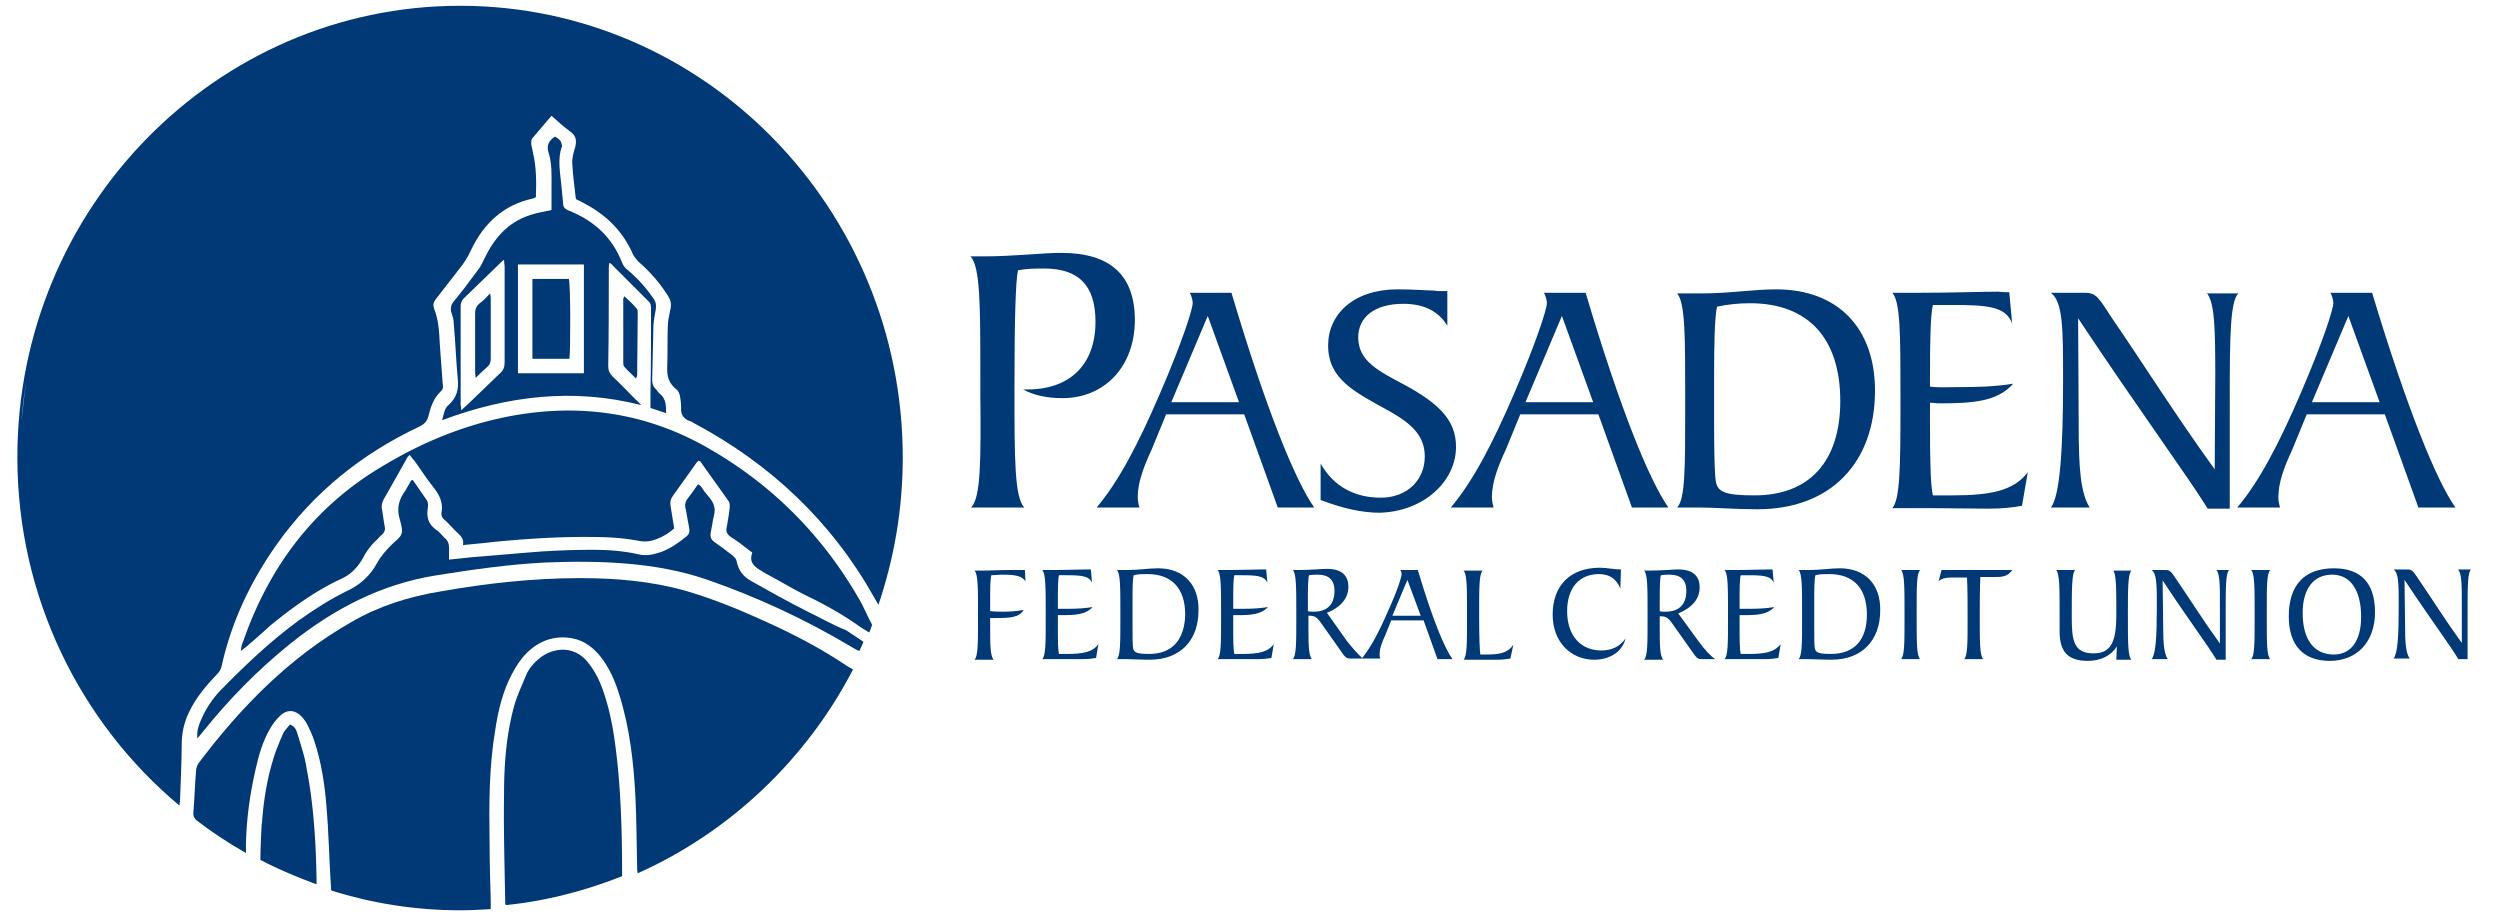 <svg version="1.1" id="Layer_1" xmlns="http://www.w3.org/2000/svg" x="0" y="0" viewBox="0 0 432 158" xml:space="preserve"><style>.st0{fill:#003976}</style><path class="st0" d="M139.4 105.6c-3.2-1.6-6.4-3.4-9.6-5.2-1.3-.7-2.2-1.8-2.5-3.4-.1-.5-.4-.7-.7-1-1-.8-2.1-1.6-3.1-2.3-.6-.4-.8-.9-.7-1.6.1-.5.2-1.1.3-1.6.1-1 .6-2.1.3-3-.2-1-1.1-1.8-1.7-2.6-.3-.4-.5-1-1.1-1.2-.6.9-1.2 1.7-1.8 2.5-.4.5-.5 1.1-.3 1.8l.6 3.3c.1.6 0 1-.5 1.4-1.3 1.1-2.8 2.1-4.4 2.7-1.2.4-2.5.7-3.8.4-2.6-.6-5.3-.8-7.9-.8-3 0-6 .1-9 .3-4.1.3-8.1.7-12.1 1-1.2.1-2.5.3-3.8.4v-1.9c0-.7-.1-1.2-.6-1.7-.6-.5-1-1.2-1.7-1.6-1.2-.9-1.6-2-1.4-3.5.1-.5.1-1.1-.1-1.5-.8-1.2-1.7-2.4-2.5-3.6-.2.1-.3.2-.3.2-.3.5-.6 1.1-.9 1.6-1.2 1.6-1.6 3.2-1 5.1.2.8.5 1.7.3 2.4s-1.1 1.3-1.7 1.9c-1 1-1.9 2-2.6 3.3-1.1 2-2.8 3.6-4.9 4.6-3.1 1.5-5.9 3.3-8.7 5.3-4.9 3.6-9.3 7.8-13.5 12.1-1.4 1.5-2.5 3.2-3.3 5.1-.4.9-.7 1.8-.6 3.1.4-.5.7-.8 1-1.2 4.5-5.6 9.5-10.7 15.1-15.2 7.5-6 15.7-10.3 25.3-11.8 6.3-1 12.5-1.9 18.8-2.2 4.7-.2 9.4-.2 14.1.2 4.6.4 9.2 1.2 13.6 2.7 8.7 3 17.1 6.9 25 11.6.3.2 1 .6 1.5.8.2-.5.5-1 .7-1.6-.9-.6-2.2-1.5-3-2-2.3-.9-4.5-2.2-6.8-3.3z"/><path class="st0" d="M79.5 1C37.3 1 3 36 3 79c0 24.2 10.9 45.9 28 60.2 0-.3.1-.5.1-.7.1-3 .3-6.9.3-9.9 0-1.9.4-3.7 1.2-5.4 1.2-2.6 3-4.7 5-6.8.3-.3.6-.8.7-1.3 1.7-7.7 5-14.6 9.5-21 6.4-9 14.7-15.7 24.7-20.4.8-.4 1.3-.9 1.5-1.7.4-1.6.9-3.2 2.2-4.4.4-.4.4-.8.3-1.3-.2-2.3-.3-4.5-.5-6.8-.1-2.1-.2-4.2-1-6.2-.2-.6-.1-1.1.3-1.6l4.2-5.4c.8-1 1.4-2 1.9-3.1 2.2-4.6 5.6-7.8 10.7-8.9.2 0 .3-.2.5-.2.1-2.6.1-5.2-.5-7.7l-.3-1.5c0-.3 0-.7.1-.9 1.1-1.3 2.2-2.6 3.4-4 1.1 1 2.1 1.9 3.2 2.7 1 .7 1.2 1.5.9 2.7-.3 1-.6 2-.5 3 .1 2 .4 4 .6 5.9.1.1.1.2.2.2.3.1.6.3.8.4 4 2 7.1 4.9 8.9 9.1.2.4.6.8.9 1.2 2.1 1.8 3.9 3.9 5.3 6.2.3.6.4 1.1.3 1.8-.2 1.1-.5 2.1-.5 3.2-.1 2.3 0 4.6-.1 6.9-.1 1.7.3 3 1.6 4 .3.2.5.7.6 1.1.1.6.2 1.3.2 2-.1 1.2.4 2 1.6 2.4.1 0 .3.1.4.2 13.4 7.1 24 17.1 31.4 30.3.1.2.5.9.7 1.2 2.7-8 4.2-16.5 4.2-25.4C156 36 121.7 1 79.5 1zM3.7 72.8c.2-2.5.5-4.9.9-7.3-.4 2.5-.6 4.9-.9 7.3zM4.9 64c.6-3.3 1.5-6.5 2.5-9.6-1 3.1-1.9 6.3-2.5 9.6z"/><path class="st0" d="M132.5 107.5c-4.6-2.1-9.2-4-14-5.4-6-1.7-12.1-2.2-18.3-2.2-8.1 0-16.1.9-24.1 2.3-5.4.9-10.6 2.5-15.4 5.3-10.7 6.1-19.1 14.7-26.4 24.4-.2.3-.3.6-.4 1-.2 2.3-.3 5.4-.5 7.7 0 .4.2.8.5 1.1 2.7 2.1 5.6 4 8.6 5.7v-1.6c.1-4.4.7-8.7 1.7-13 .5-2.3 1.2-4.6 2.3-6.6.5-.9 1.2-1.9 2-2.6 1.2-1.1 2.6-.9 3.7.3.4.5.8 1 1 1.5.4.8.8 1.7 1.1 2.6 1.2 3.6 1.8 7.4 2.1 11.2.4 4.5.5 9.7.8 14.2 0 .2 0 .4.1.5 7 2.2 14.5 3.4 22.2 3.4 1.8 0 3.5-.1 5.3-.2v-1.5c-.1-3.2-.2-6.9-.2-10.1-.1-6.5-.1-13.1 1-19.5.5-3.3 1.3-6.6 2.9-9.6.8-1.5 1.8-3 3.1-4.1 2.1-1.8 4.6-2.5 7.3-2 2.1.4 3.6 1.6 4.9 3.2 1.5 1.9 2.5 4.2 3.2 6.5 1.8 5.7 2.5 11.7 2.8 17.7.2 3.9.2 8.4.3 12.3 0 .3 0 .5.1.9 15.9-7.1 29.1-19.6 37.2-35.2-.4-.3-1.1-.6-1.3-.8-4.5-3-9-5.3-13.6-7.4z"/><path class="st0" d="M104.3 119.6c-.6-1.8-1.4-3.5-2.6-5-2.5-3.3-6.3-2.6-8.4-.9-1 .8-1.9 1.8-2.4 3-.7 1.7-1.5 3.4-2 5.1-1.4 5-1.8 10.2-1.8 15.4-.1 6.1.1 12.7.2 18.7 0 .2 0 .3.1.5 7-.7 13.8-2.5 20.1-5v-.6c0-6.7-.2-14-1-20.6-.4-3.5-1-7.1-2.2-10.6zm-52.9 7.2c-.2-.6-.4-1.3-1.3-1.6-.4.5-.8.9-1.1 1.4-.5 1.1-1 2.3-1.4 3.4-1.3 3.8-2 7.8-2.3 11.8 0 .3-.1.6-.1 1-.1 1.8-.2 4-.2 5.8 3.1 1.6 6.4 3 9.7 4.2v-.8c-.1-6.2-.5-13-1.7-19.1-.3-2.1-1-4.1-1.6-6.1zm97.1-23.2c-6.2-10.8-14.7-19.5-25.5-25.8-10.8-6.4-22.5-8.2-34.8-5.9-7.9 1.5-15.2 4.5-22 8.6-11.9 7-19.7 17.4-24.2 30.4-.2.4-.3.9-.4 1.6.4-.3.6-.5.8-.6 1.5-1.3 2.9-2.5 4.3-3.8 3.8-3.1 7.8-6 12.3-8.1 1.8-.8 3-2.2 3.9-3.9.6-1.1 1.4-2.1 2.3-2.9.3-.3.5-.6.8-.8.4-.4.6-.8.5-1.3-.2-1-.3-2.1-.5-3.1-.1-.6 0-1.1.3-1.7l3.9-6.9c.1-.3.3-.5.6-.8.3.4.5.7.8 1 1.1 1.5 2.1 3.1 3.3 4.6 1 1.3 1.7 2.6 1.4 4.3-.1.6.1 1 .6 1.4.8.7 1.5 1.6 2.3 2.3.5.5 1 1 .8 2 1.7-.2 3.3-.3 4.8-.5 6-.6 12-1 18-.9 2.6 0 5.2.2 7.8.7.7.1 1.4.1 2.1-.1a9.5 9.5 0 003.8-2.1c-.2-1.2-.4-2.5-.6-3.7-.1-.7-.1-1.2.3-1.8 1.4-2 2.8-3.9 4.2-5.9l.3-.3c.1.1.2.1.3.1 1.6 2.3 3.3 4.6 4.9 6.9.2.2.2.7.2 1-.1 1.1-.3 2.2-.5 3.4-.2.8 0 1.3.7 1.8 1.3.8 2.5 1.8 3.7 2.7-.6 1.6.3 2.4 1.5 3.1.3.2.5.3.8.5 2.5 1.3 4.9 2.8 7.4 4 3.1 1.5 6.1 3.2 8.9 5.2.3.2 1.1.7 1.6 1 .2-.4.3-.8.5-1.3-.1-.3-.4-.8-.5-1-.6-1.2-1.1-2.4-1.7-3.4z"/><path class="st0" d="M76.4 72.6C87.7 68.4 99 67 110.8 70c-.4-.4-.6-.7-.9-.9-1.3-1.3-2.6-2.7-4-4-.6-.6-.8-1.1-.8-1.9.1-5.5.1-11.1.1-16.6 0-.3 0-.7.1-1.2.3.2.5.3.6.5L112 52c.5.4.5.9.5 1.5 0 4.8 0 9.6-.1 14.4v2.6c1 .3 1.8.6 2.7.9 0-1.3 0-2.4-1-3.3-.3-.2-.5-.5-.7-.8-.6-.5-.7-1.1-.7-1.8.1-2.9.1-5.9.2-8.8 0-1 .2-2.1.4-3.1.1-.7.1-1.3-.3-1.9-1.3-1.9-2.8-3.6-4.6-5.1-.4-.3-.7-.7-.9-1.2-1.7-4.4-4.9-7.3-9.2-9-.7-.3-1-.6-1-1.3-.1-1.1-.2-2.1-.3-3.1-.2-2.2-.7-4.5.1-6.7 0-.1.1-.2 0-.2-.1-.3-.1-.6-.3-.8-.2-.3-.6-.5-.9-.7-1.1.7-1.5 1.6-1.1 2.8.6 1.9.5 3.9.5 5.8v4.1c-1.4.3-2.7.5-3.8.9-3.9 1.3-6.2 4.1-7.9 7.7-.3.7-.7 1.4-1.2 2-1.3 1.8-2.6 3.5-4 5.2-.5.6-.6 1.2-.4 1.9.2.6.4 1.2.4 1.8.3 3.2.4 6.5.7 9.7.2 1.8-.2 3.2-1.5 4.4-.8.6-.9 1.6-1.2 2.7zm13.1-26.9h11.4v18.8H89.5V45.7zm-9.4 5.9c2.2-2.1 4.3-4.2 6.5-6.3.1-.1.2-.2.5-.4 0 .5.1.9.1 1.2v16.5c0 .8-.2 1.4-.8 1.9-1.9 1.8-3.8 3.7-5.7 5.5-.3.3-.6.5-1 .9 0-.5-.1-.8-.1-1.1V52.9c0-.4.1-.9.5-1.3z"/><path class="st0" d="M107.7 51.7v10.9c0 .3 0 .6.2.8.6.7 1.3 1.3 2 2 .1-.3.2-.4.2-.5 0-3.6.1-7.2.1-10.8 0-.3 0-.6-.2-.8-.6-.7-1.3-1.4-2.1-2.1-.2.3-.2.4-.2.5zM92 48.2V62h6.4c.2-1.7.2-12.9-.1-13.8H92zm-9.8 17.1c.8-.8 1.4-1.4 2-1.9.5-.4.6-.9.6-1.5V51.7c0-.3 0-.5-.1-1-.7.7-1.2 1.3-1.8 1.7-.6.5-.8 1-.8 1.8V64c0 .4 0 .7.1 1.3zm85.6 22.4h9.2c-1.7-1.8-1.7-8.4-1.7-20.8 0-11.6.2-18.3.6-20.2 1.6-.3 3.2-.3 4.5-.3 6 0 8.9 2.9 8.9 9.2 0 7.4-4.4 11.7-11.8 11.7h-.7c1.8 1 4.1 1.5 6.8 1.5 7.3 0 12.5-5.5 12.5-13.5 0-7.8-4.3-11.6-12.7-11.6-3.5 0-8 .6-13.5.6h-2.2c1.7 1.8 1.7 8.5 1.7 20.8v2.8c.1 11.7.1 18.1-1.6 19.8zm45-37.1h-7.2c.3.6.5 1.2.5 1.8 0 .9-1.6 6.2-5.7 15.7-3.7 8.6-7.1 15.1-10.9 19.6h7.4c-.2-.6-.3-1.3-.3-1.8 0-2.5 1-5.2 2.4-8.2l2.5-6.1H215l5.8 16.1h6.3c-3.3-4.7-8.3-16.9-14.3-37.1zm-10.4 18.9l6.3-14.9 5.4 14.9h-11.7zm49.2 7.7c0-4.6-3-7.5-8.9-10.7-4.5-2.4-8-4.1-8-8.2 0-3.4 2.7-5.8 7.8-5.8 3.6 0 6.1 1.3 7.6 3.8v-6h-1.4c-.5 0-.8-.1-1.1-.1-1.1 0-3.2-.2-6.1-.2-7.6 0-12 4.3-12 9.7 0 5.8 4.5 8 10.5 11.3 4.1 2.3 6.2 4.4 6.2 7.9 0 4-3 7.1-7.6 7.1s-8.2-2-10.4-5.9v6.3c3.7 1.4 7 2.2 10.2 2.2 7.6-.2 13.2-5.4 13.2-11.4zM274 50.6h-7.2c.3.6.5 1.2.5 1.8 0 .9-1.6 6.2-5.7 15.7-3.7 8.6-7.1 15.1-10.9 19.6h7.4c-.2-.6-.3-1.3-.3-1.8 0-2.5 1-5.2 2.4-8.2l2.5-6.1h13.5l5.8 16.1h6.3C285 83 280 70.8 274 50.6zm-10.4 18.9l6.3-14.9 5.4 14.9h-11.7zm26.2 18.2h3.9c2.8 0 6 .3 10 .3 12.6 0 20.3-8 20.3-20.5 0-10.7-6.3-17.5-17.1-17.5-3.9 0-8 .7-12.9.7h-4.2c1.4 1.6 1.4 7.3 1.4 17.8v2.4c0 9.9 0 15.4-1.4 16.8zm6.4-22.8c0-6 .1-10 .5-11.9 1.8-.4 3.7-.6 5.7-.6 10.1 0 15.6 6.1 15.6 16.9 0 10.4-5.3 16.3-14.8 16.3-4.9 0-6.4-.5-6.7-2.4-.2-1.2-.3-4.5-.3-9.8v-8.5zm41.2 20.7H334c-.4-1.8-.5-5.9-.5-12.2v-3.8c.6 0 1.1.1 1.5.1 6 0 10.1-.3 12.9-3.4-3 .5-6.2.6-9.9.6-1.7 0-3.2.1-4.5-.1v-1.9c0-6.3.1-10.4.5-12.2h3.2c6.1 0 9.4.2 10.5 3.2l-.5-5.4c-1.2 0-1.8-.1-2-.1-3 0-7.9.2-14.6.2H327c1.4 1.6 1.4 7.3 1.4 17.8v2.4c0 10-.1 15.5-1.4 17h4.7c4.9 0 8.8.1 11.9.1 2.3 0 4.2-.2 5.8-.5l1-5.8c-2.4 3.2-6.4 4-13 4zm43.9-35c1.4 1.6 1.5 6.2 1.5 14.3l-.1 16.2c-7-9.7-12.5-18.5-17.8-26.2-2.1-3.2-2.6-4.3-4.5-4.3h-6c2.1 1.6 2.1 6.3 2.1 15.1 0 12.7-.6 20-2.1 22h6.7c-1.6-2.5-1.9-7-1.9-14l-.1-18.7c10.9 16.4 18.8 27.1 22.4 32.9h3.8V68.8c0-10.9.1-16.8 1.5-18.1h-5.5zm43 37.1C421 83 416 70.8 409.9 50.6h-7.2c.3.6.5 1.2.5 1.8 0 .9-1.6 6.2-5.7 15.7-3.7 8.6-7.1 15.1-10.9 19.6h7.4c-.2-.6-.3-1.3-.3-1.8 0-2.5 1-5.2 2.4-8.2l2.5-6.1h13.5l5.8 16.1h6.4zm-24.8-18.2l6.3-14.9 5.4 14.9h-11.7zm-225 29c-1.8 0-3.3.1-4.4.1h-1.7c.6.6.6 3 .6 7.4v1c0 4.2 0 6.4-.6 7h3.3c-.6-.7-.6-2.6-.6-6v-1.2h.9c2.6 0 4.1-.1 4.9-1.4-1.2.2-2.3.3-3.4.3-.6 0-1.5 0-2.4-.1v-1.2c0-2.6 0-4.2.2-5 .6 0 1.2-.1 1.8-.1 2.3 0 3.6.2 4.1 1.2l-.1-2h-2.6zm9.9 14.5H183c-.2-.7-.2-2.5-.2-5.1v-1.6h.6c2.5 0 4.2-.1 5.4-1.4-1.2.2-2.6.3-4.1.3h-1.9v-.8c0-2.6 0-4.3.2-5h1.3c2.5 0 3.9.1 4.4 1.3l-.2-2.3h-.8c-1.2 0-3.3.1-6.1.1h-1.5c.6.6.6 3 .6 7.4v1c0 4.2 0 6.4-.6 7h6.9c1 0 1.8-.1 2.4-.2l.4-2.4c-1 1.4-2.7 1.7-5.4 1.7zm15.7-14.8c-1.6 0-3.3.3-5.3.3H193c.6.6.6 3 .6 7.4v1c0 4.2 0 6.4-.6 7h1.6c1.2 0 2.5.1 4.1.1 5.2 0 8.4-3.3 8.4-8.5.1-4.4-2.5-7.3-7-7.3zm-1.5 14.8c-2 0-2.7-.2-2.8-1-.1-.5-.1-1.9-.1-4.1v-3.5c0-2.5 0-4.2.2-5 .7-.2 1.5-.2 2.4-.2 4.2 0 6.5 2.5 6.5 7-.1 4.4-2.3 6.8-6.2 6.8zm16.1 0h-1.4c-.2-.7-.2-2.5-.2-5.1v-1.6h.6c2.5 0 4.2-.1 5.4-1.4-1.2.2-2.6.3-4.1.3h-1.9v-.8c0-2.6 0-4.3.2-5h1.3c2.5 0 3.9.1 4.4 1.3l-.2-2.3h-.8c-1.2 0-3.3.1-6.1.1h-1.5c.6.6.6 3 .6 7.4v1c0 4.2 0 6.4-.6 7h6.9c1 0 1.8-.1 2.4-.2l.4-2.4c-1 1.4-2.7 1.7-5.4 1.7zM242 98.5c.1.3.2.5.2.7 0 .4-.6 2.6-2.4 6.5-1.5 3.5-2.9 6.1-4.4 8-.7-.6-1.6-1.6-2.7-3l-3.4-4.8c2.4-1 3.7-2.5 3.7-4.5s-1.2-3.1-3.7-3.1c-1 0-2.7.2-5.2.2h-.7c.6.6.6 3 .6 7.4v1c0 4.2 0 6.4-.6 7h3.3c-.6-.7-.6-2.6-.6-6v-1.5h.2c1 0 1.3.4 1.8 1l4.1 5.8c.4.5.6.6 1.2.6h5.1c-.1-.3-.1-.5-.1-.7 0-1.1.4-2.1 1-3.4l1-2.5h5.6l2.4 6.7h2.6c-1.4-1.9-3.5-7-6-15.4h-3zm-15 7.2c-.4 0-.8 0-1-.1v-1.4c0-2.4 0-4 .2-4.8.6-.1 1.1-.1 1.5-.1 1.9 0 2.9.9 2.9 2.8 0 2.3-1.2 3.6-3.6 3.6zm13.6.7l2.6-6.2 2.3 6.2h-4.9zm16.5 6.7h-1.3c-.1-.6-.2-2.7-.2-6.5v-1c0-4.1 0-6.4.6-7h-3.3c.6.6.6 3 .6 7.4v1c0 4.2 0 6.4-.6 7h5.7c1 0 1.8-.1 2.4-.2l.5-2.4c-.8 1.3-2.2 1.7-4.4 1.7zm19.6-.7c-3.5 0-5.9-2.5-5.9-6.8 0-4 2.1-6.4 5.5-6.4 1.8 0 3 .8 3.7 2.5l.1-3.3c-1.2 0-2.4-.3-3.6-.3-5.2 0-8.2 3.1-8.2 8.1 0 4.7 3.1 7.8 7.2 7.8 2.8 0 4.9-1.5 5.4-3.7-1 1.5-2.5 2.1-4.2 2.1zm16.8-1.6L290 106c2.4-1 3.7-2.5 3.7-4.5s-1.2-3.1-3.7-3.1c-1 0-2.7.2-5.2.2h-.7c.6.6.6 3 .6 7.4v1c0 4.2 0 6.4-.6 7h3.3c-.6-.7-.6-2.6-.6-6v-1.5h.2c1 0 1.3.4 1.8 1l4.1 5.8c.4.5.6.6 1.2.6h2.3c-.8-.5-1.8-1.6-2.9-3.1zm-5.7-5.1c-.4 0-.8 0-1-.1v-1.4c0-2.4 0-4 .2-4.8.6-.1 1.1-.1 1.5-.1 1.9 0 2.9.9 2.9 2.8 0 2.3-1.2 3.6-3.6 3.6zm14.4 7.3h-1.4c-.2-.7-.2-2.5-.2-5.1v-1.6h.6c2.5 0 4.2-.1 5.4-1.4-1.2.2-2.6.3-4.1.3h-1.9v-.8c0-2.6 0-4.3.2-5h1.3c2.5 0 3.9.1 4.4 1.3l-.2-2.3h-.8c-1.2 0-3.3.1-6.1.1H298c.6.6.6 3 .6 7.4v1c0 4.2 0 6.4-.6 7h6.9c1 0 1.8-.1 2.4-.2l.4-2.4c-1.1 1.4-2.7 1.7-5.5 1.7zm15.7-14.8c-1.6 0-3.3.3-5.3.3h-1.8c.6.6.6 3 .6 7.4v1c0 4.2 0 6.4-.6 7h1.6c1.2 0 2.5.1 4.1.1 5.2 0 8.4-3.3 8.4-8.5.1-4.4-2.5-7.3-7-7.3zm-1.5 14.8c-2 0-2.7-.2-2.8-1-.1-.5-.1-1.9-.1-4.1v-3.5c0-2.5 0-4.2.2-5 .7-.2 1.5-.2 2.4-.2 4.2 0 6.5 2.5 6.5 7 0 4.4-2.2 6.8-6.2 6.8zm15.4-14.5h-3.3c.6.6.6 3 .6 7.4v1c0 4.2 0 6.4-.6 7h3.3c-.6-.6-.6-2.8-.6-6.8v-1.9c0-3.9 0-6.1.6-6.7zm3.2 1.9c.8-.6 1.5-.6 2.4-.6h2.5c.1 2.3.1 4.4.1 6.4v.9c0 4 0 6.2-.6 6.8h3.3c-.6-.6-.6-3-.6-7.4 0-2 0-4.3.1-6.8h2.9c1.2 0 2-.3 2.6-1.2h-12.2l-.5 1.9zm30.1-1.9c.6.6.6 3.1.6 7.7 0 4.5-.8 6.7-3.9 6.7-3.4 0-3.8-2.1-3.8-6.1 0-5.1 0-7.8.6-8.3h-3.3c.6.6.6 3.1.6 7.7v2.9c0 3.5 1.4 5.1 4.9 5.1 2.2 0 4-.9 5-2.5l-.1 2.3h2.6c-.6-.6-.6-3.1-.6-7.7s0-7 .6-7.7h-3.2zm18.5 6v6.7c-2.9-4-5.2-7.7-7.4-10.9-.9-1.3-1.1-1.8-1.9-1.8h-2.5c.9.6.9 2.6.9 6.3 0 5.3-.2 8.3-.9 9.1h2.8c-.7-1-.8-2.9-.8-5.8l-.1-7.8c4.5 6.8 7.8 11.2 9.3 13.7h1.6v-8c0-4.5 0-7 .6-7.5H383c.6.7.6 2.6.6 6zm8.7-6H389c.6.6.6 3 .6 7.4v1c0 4.2 0 6.4-.6 7h3.3c-.6-.6-.6-2.8-.6-6.8v-1.9c0-3.9 0-6.1.6-6.7zm11-.3c-5.1 0-7.8 2.9-7.8 8.3 0 5 2.5 7.7 7.1 7.7 4.7 0 7.8-3.3 7.8-8.4 0-5-2.4-7.6-7.1-7.6zm0 14.9c-3.4 0-5.4-2.5-5.4-7.2 0-4.3 2-6.6 5.1-6.6 3.1 0 5 2.6 5 7.3 0 4.2-1.8 6.5-4.7 6.5zm21.5-14.6c.6.7.6 2.6.6 5.9v6.7c-2.9-4-5.2-7.7-7.4-10.9-.9-1.3-1.1-1.8-1.9-1.8h-2.5c.9.6.9 2.6.9 6.3 0 5.3-.2 8.3-.9 9.1h2.8c-.7-1-.8-2.9-.8-5.8l-.1-7.8c4.5 6.8 7.8 11.2 9.3 13.7h1.6v-8c0-4.5 0-7 .6-7.5h-2.2z"/></svg>